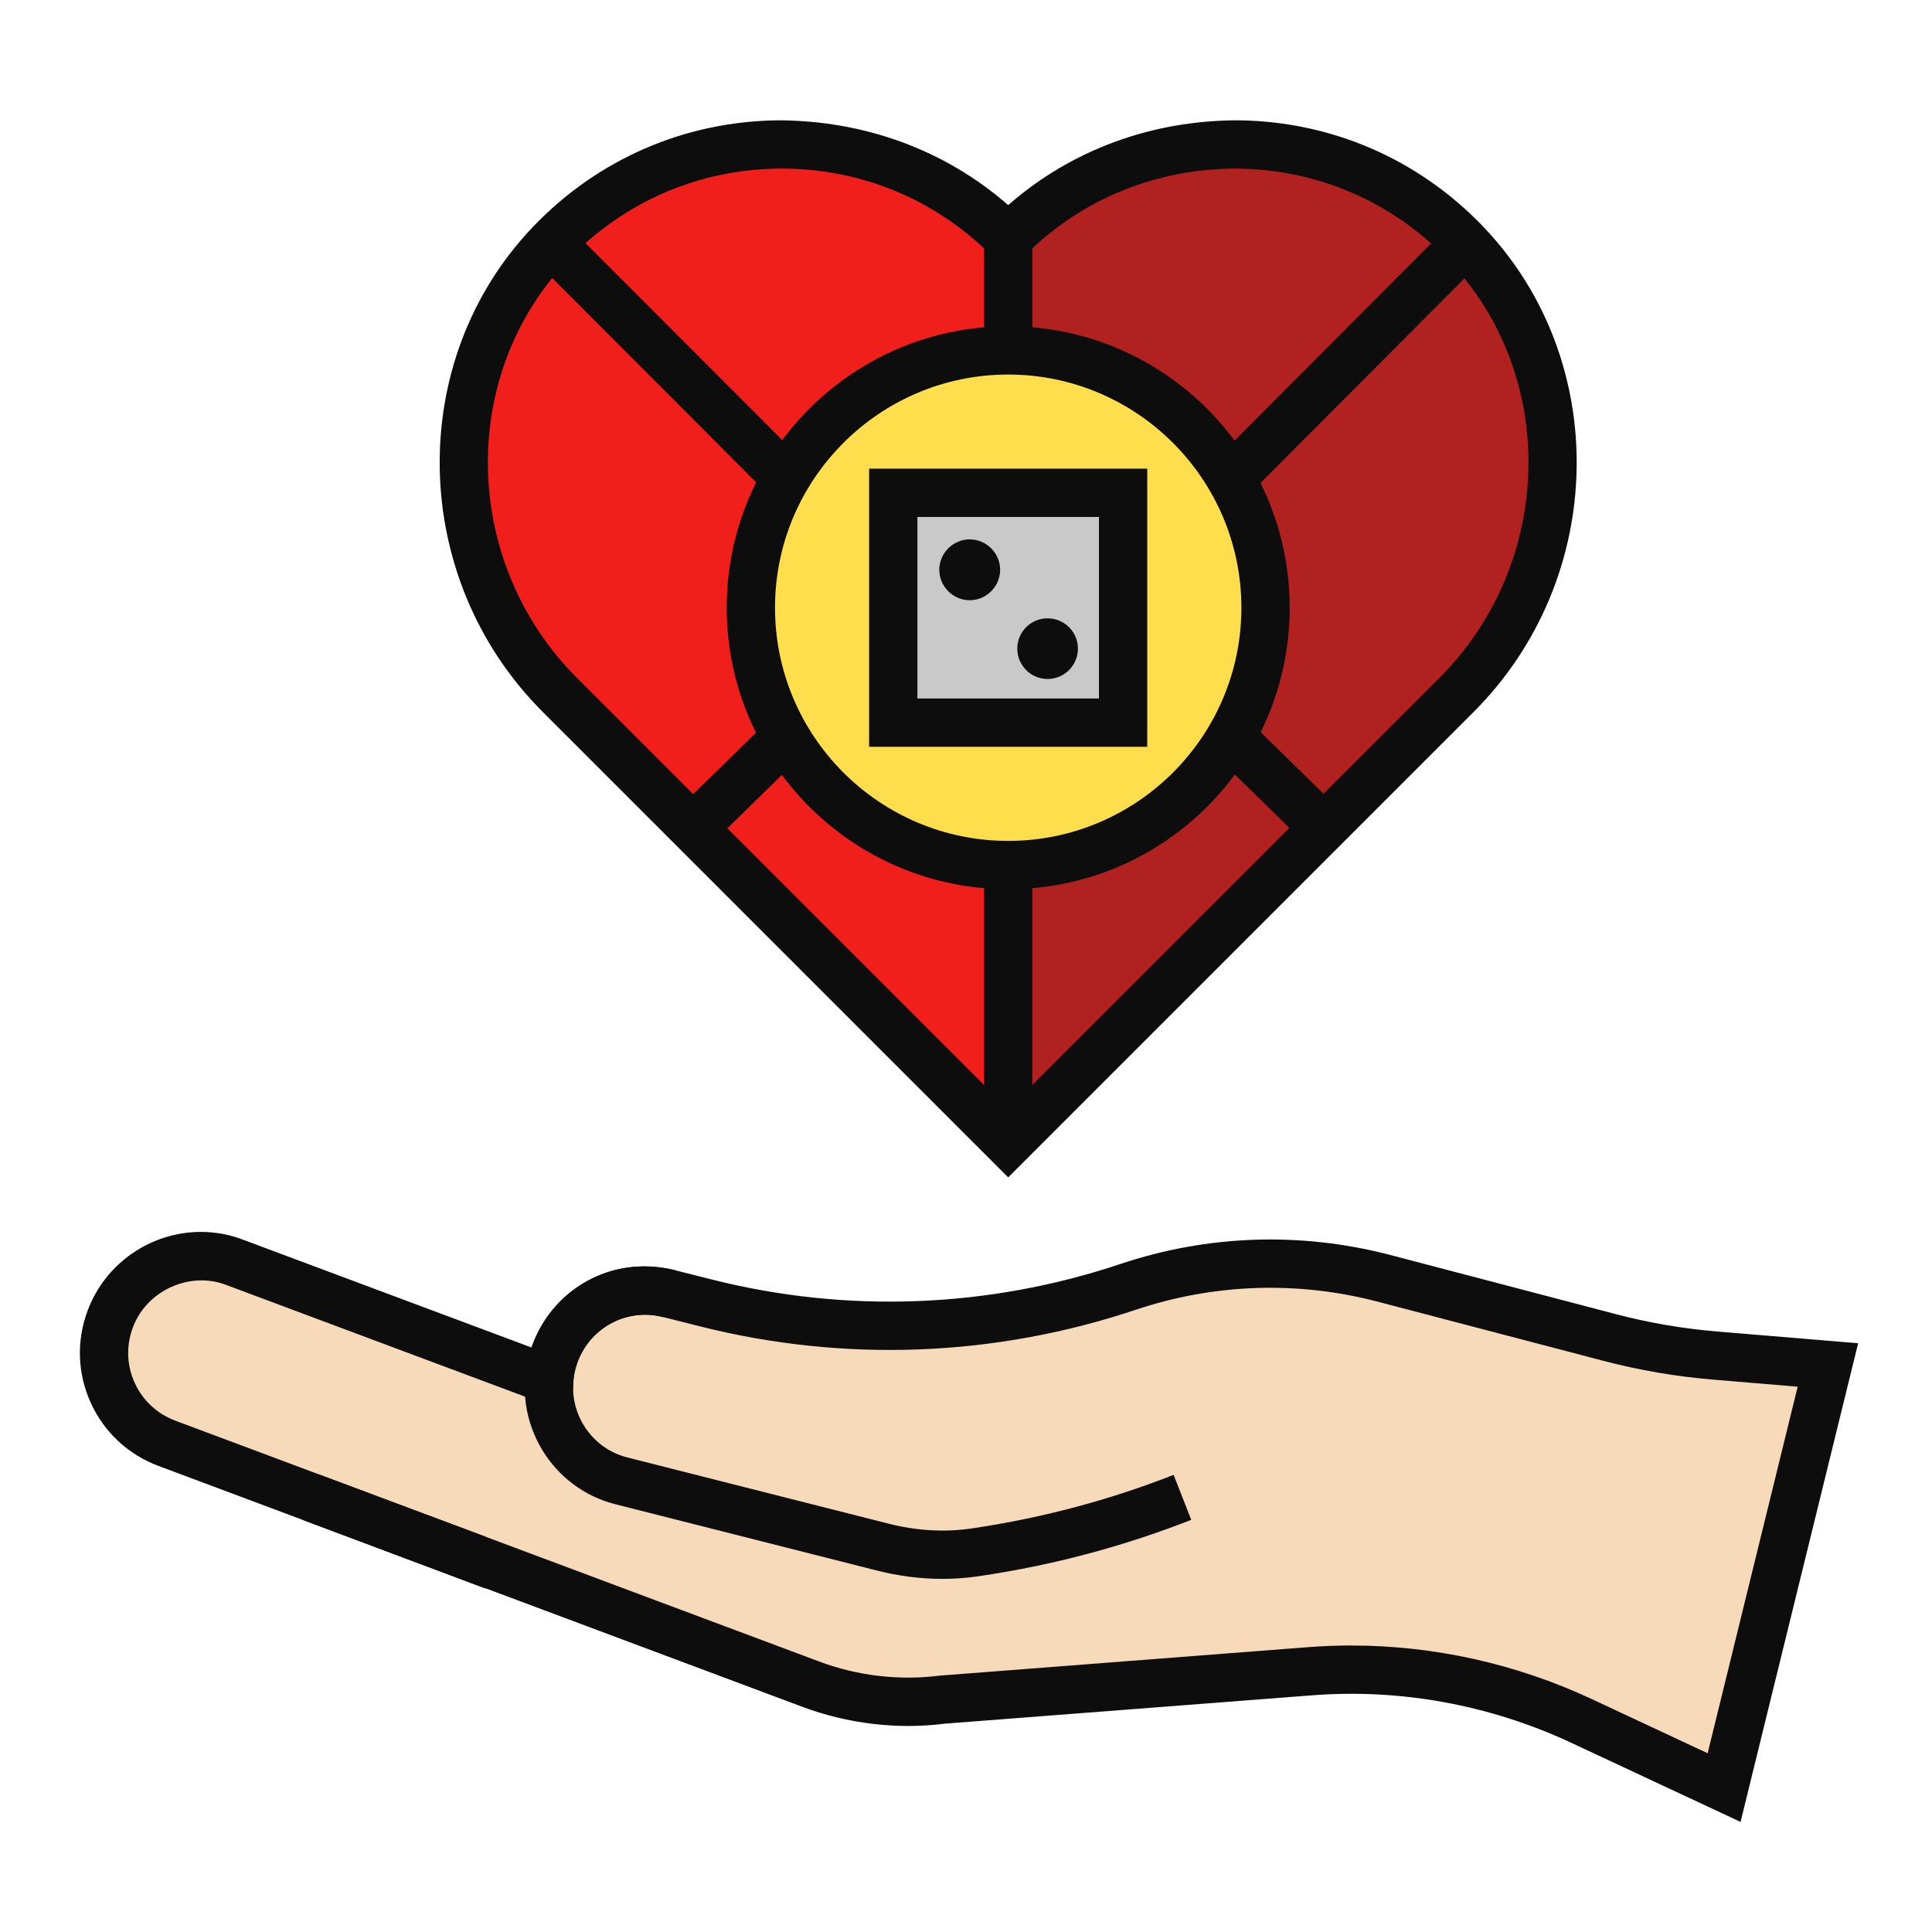 <?xml version="1.0" encoding="UTF-8"?>
<svg id="Responsible-Gambling-Facilities_" data-name="Responsible-Gambling-Facilities " xmlns="http://www.w3.org/2000/svg" version="1.1" viewBox="0 0 80 80">
  <defs>
    <style>
      .cls-1 {
        fill: #c9c9c9;
      }

      .cls-1, .cls-2, .cls-3, .cls-4, .cls-5, .cls-6 {
        stroke-width: 0px;
      }

      .cls-2 {
        fill: #f11f1c;
      }

      .cls-3 {
        fill: #0d0d0d;
      }

      .cls-4 {
        fill: #b1211f;
      }

      .cls-5 {
        fill: #ffde4e;
      }

      .cls-6 {
        fill: #f6daba;
      }
    </style>
  </defs>
  <g>
    <g>
      <path class="cls-6" d="M27.714,53.568c-.328-.082-.668-.129-.996-.129-1.78,0-3.409,1.206-3.865,3.022-.539,2.143.75,4.322,2.893,4.861l12.615,3.198c1.946-.182,4.193-.539,6.635-1.205,1.45-.395,2.775-.847,3.968-1.313"/>
      <g>
        <path class="cls-6" d="M75.691,56.52l-4.299,17.499-5.915-2.764c-3.514-1.64-7.391-2.354-11.256-2.05l-15.18,1.171c-1.851.234-3.736.012-5.482-.644l-14.466-5.411-6.208-2.319-5.974-2.237c-2.073-.773-3.127-3.08-2.343-5.154.597-1.605,2.132-2.6,3.748-2.6.469,0,.937.082,1.394.258l13.037,4.873c.012-.223.047-.457.105-.679.457-1.815,2.085-3.022,3.865-3.022.328,0,.668.047.996.129l1.508.38c5.776,1.457,11.849,1.226,17.498-.664h0c3.419-1.145,7.098-1.267,10.585-.353l9.344,2.45c1.433.376,2.896.627,4.373.75l4.668.389Z"/>
        <polygon class="cls-6" points="19.093 64.321 19.093 64.333 12.886 62.002 19.093 64.321"/>
      </g>
    </g>
    <g>
      <path class="cls-3" d="M39.025,65.378c-.899,0-1.81-.116-2.725-.348l-10.801-2.738c-1.293-.325-2.383-1.138-3.066-2.287-.681-1.147-.876-2.491-.55-3.787.658-2.615,3.254-4.323,6.073-3.619l-.486,1.94c-.258-.065-.518-.099-.752-.099-1.369,0-2.56.932-2.896,2.267-.196.779-.079,1.589.33,2.277s1.06,1.175,1.836,1.369l10.804,2.738c1.161.295,2.31.363,3.418.202,1.528-.224,3.05-.541,4.521-.942,1.305-.355,2.606-.786,3.867-1.28l.729,1.863c-1.327.519-2.696.973-4.069,1.347-1.549.423-3.15.756-4.76.991-.486.071-.978.106-1.474.106Z"/>
      <g>
        <path class="cls-3" d="M72.072,75.441l-7.019-3.28c-3.364-1.57-7.084-2.25-10.754-1.959l-15.181,1.172c-1.958.249-4.018.006-5.911-.705l-26.645-9.968c-1.256-.469-2.253-1.398-2.806-2.618-.552-1.217-.596-2.575-.122-3.826.723-1.94,2.606-3.246,4.684-3.246.605,0,1.194.109,1.753.325l11.938,4.461c.815-2.366,3.279-3.869,5.948-3.198l1.511.381c5.599,1.413,11.454,1.19,16.935-.644,3.613-1.209,7.472-1.336,11.157-.372l9.344,2.45c1.37.36,2.784.603,4.202.721l5.836.486-4.869,19.82ZM55.954,68.137c3.416,0,6.82.754,9.945,2.212l4.811,2.249,3.728-15.178-3.5-.293c-1.533-.127-3.062-.389-4.544-.778l-9.344-2.449c-3.308-.867-6.772-.753-10.015.333-5.84,1.956-12.086,2.195-18.059.686l-1.51-.381c-.256-.065-.516-.099-.75-.099-1.369,0-2.56.932-2.896,2.267-.043.162-.068.327-.076.487l-.072,1.361-14.313-5.35c-1.522-.582-3.297.255-3.854,1.755-.286.755-.261,1.568.07,2.297.332.731.93,1.289,1.685,1.571l26.648,9.968c1.593.599,3.326.802,5.006.589l15.229-1.177c.603-.047,1.207-.071,1.81-.071Z"/>
        <polygon class="cls-3" points="20.094 65.776 12.534 62.938 13.235 61.065 20.094 63.627 20.094 65.776"/>
      </g>
    </g>
  </g>
  <g>
    <path class="cls-2" d="M60.644,10.023c-5.16-5.335-13.669-5.389-18.897-.162-5.228-5.228-13.737-5.174-18.897.162-5.051,5.223-4.825,13.593.313,18.731l16.71,16.71c1.035,1.035,2.713,1.035,3.748,0l16.71-16.71c5.138-5.138,5.364-13.508.313-18.731Z"/>
    <path class="cls-4" d="M43.621,45.465l16.71-16.71c5.138-5.138,5.364-13.508.313-18.731-5.16-5.335-13.669-5.389-18.897-.162v36.379c.678,0,1.356-.259,1.874-.776Z"/>
    <path class="cls-3" d="M41.747,48.753l-19.273-19.273c-5.534-5.533-5.709-14.552-.39-20.102,2.676-2.794,6.276-4.354,10.14-4.396,3.524.007,6.886,1.202,9.523,3.511,2.637-2.308,5.974-3.51,9.521-3.511,3.863.042,7.465,1.603,10.142,4.396h0c5.318,5.55,5.144,14.567-.39,20.102l-19.273,19.273ZM32.381,6.981h-.136c-3.32.036-6.417,1.378-8.718,3.779-4.571,4.771-4.41,12.534.36,17.305l17.859,17.859,17.859-17.859c4.769-4.771,4.932-12.533.36-17.305-2.302-2.401-5.398-3.743-8.72-3.779-3.328-.013-6.444,1.238-8.793,3.587l-.707.707-.707-.707c-2.317-2.316-5.388-3.587-8.659-3.587Z"/>
  </g>
  <rect class="cls-3" x="40.747" y="9.861" width="2" height="5.987"/>
  <rect class="cls-3" x="40.747" y="34.481" width="2" height="12.857"/>
  <rect class="cls-3" x="47.772" y="14.426" width="15.138" height="2" transform="translate(5.34 43.719) rotate(-45.079)"/>
  <rect class="cls-3" x="51.403" y="28.546" width="2" height="6.741" transform="translate(-7.054 47.067) rotate(-45.64)"/>
  <rect class="cls-3" x="27.184" y="7.857" width="2" height="15.138" transform="translate(-2.66 24.422) rotate(-44.953)"/>
  <rect class="cls-3" x="27.751" y="30.916" width="6.741" height="2" transform="translate(-13.444 30.862) rotate(-44.367)"/>
  <g>
    <circle class="cls-5" cx="41.747" cy="25.165" r="10.656"/>
    <path class="cls-3" d="M41.747,36.82c-6.428,0-11.656-5.229-11.656-11.655s5.229-11.656,11.656-11.656,11.656,5.229,11.656,11.656-5.229,11.655-11.656,11.655ZM41.747,15.509c-5.324,0-9.656,4.332-9.656,9.656s4.332,9.655,9.656,9.655,9.656-4.331,9.656-9.655-4.332-9.656-9.656-9.656Z"/>
  </g>
  <g>
    <rect class="cls-1" x="36.989" y="20.406" width="9.517" height="9.517"/>
    <path class="cls-3" d="M47.505,30.923h-11.517v-11.517h11.517v11.517ZM37.988,28.923h7.517v-7.517h-7.517v7.517Z"/>
    <path class="cls-3" d="M41.414,23.594c0,.69-.57,1.26-1.26,1.26s-1.26-.57-1.26-1.26.57-1.26,1.26-1.26,1.26.57,1.26,1.26Z"/>
    <path class="cls-3" d="M44.634,26.854c0,.7-.56,1.26-1.26,1.26-.69,0-1.25-.56-1.25-1.26,0-.69.56-1.25,1.25-1.25.7,0,1.26.56,1.26,1.25Z"/>
  </g>
</svg>